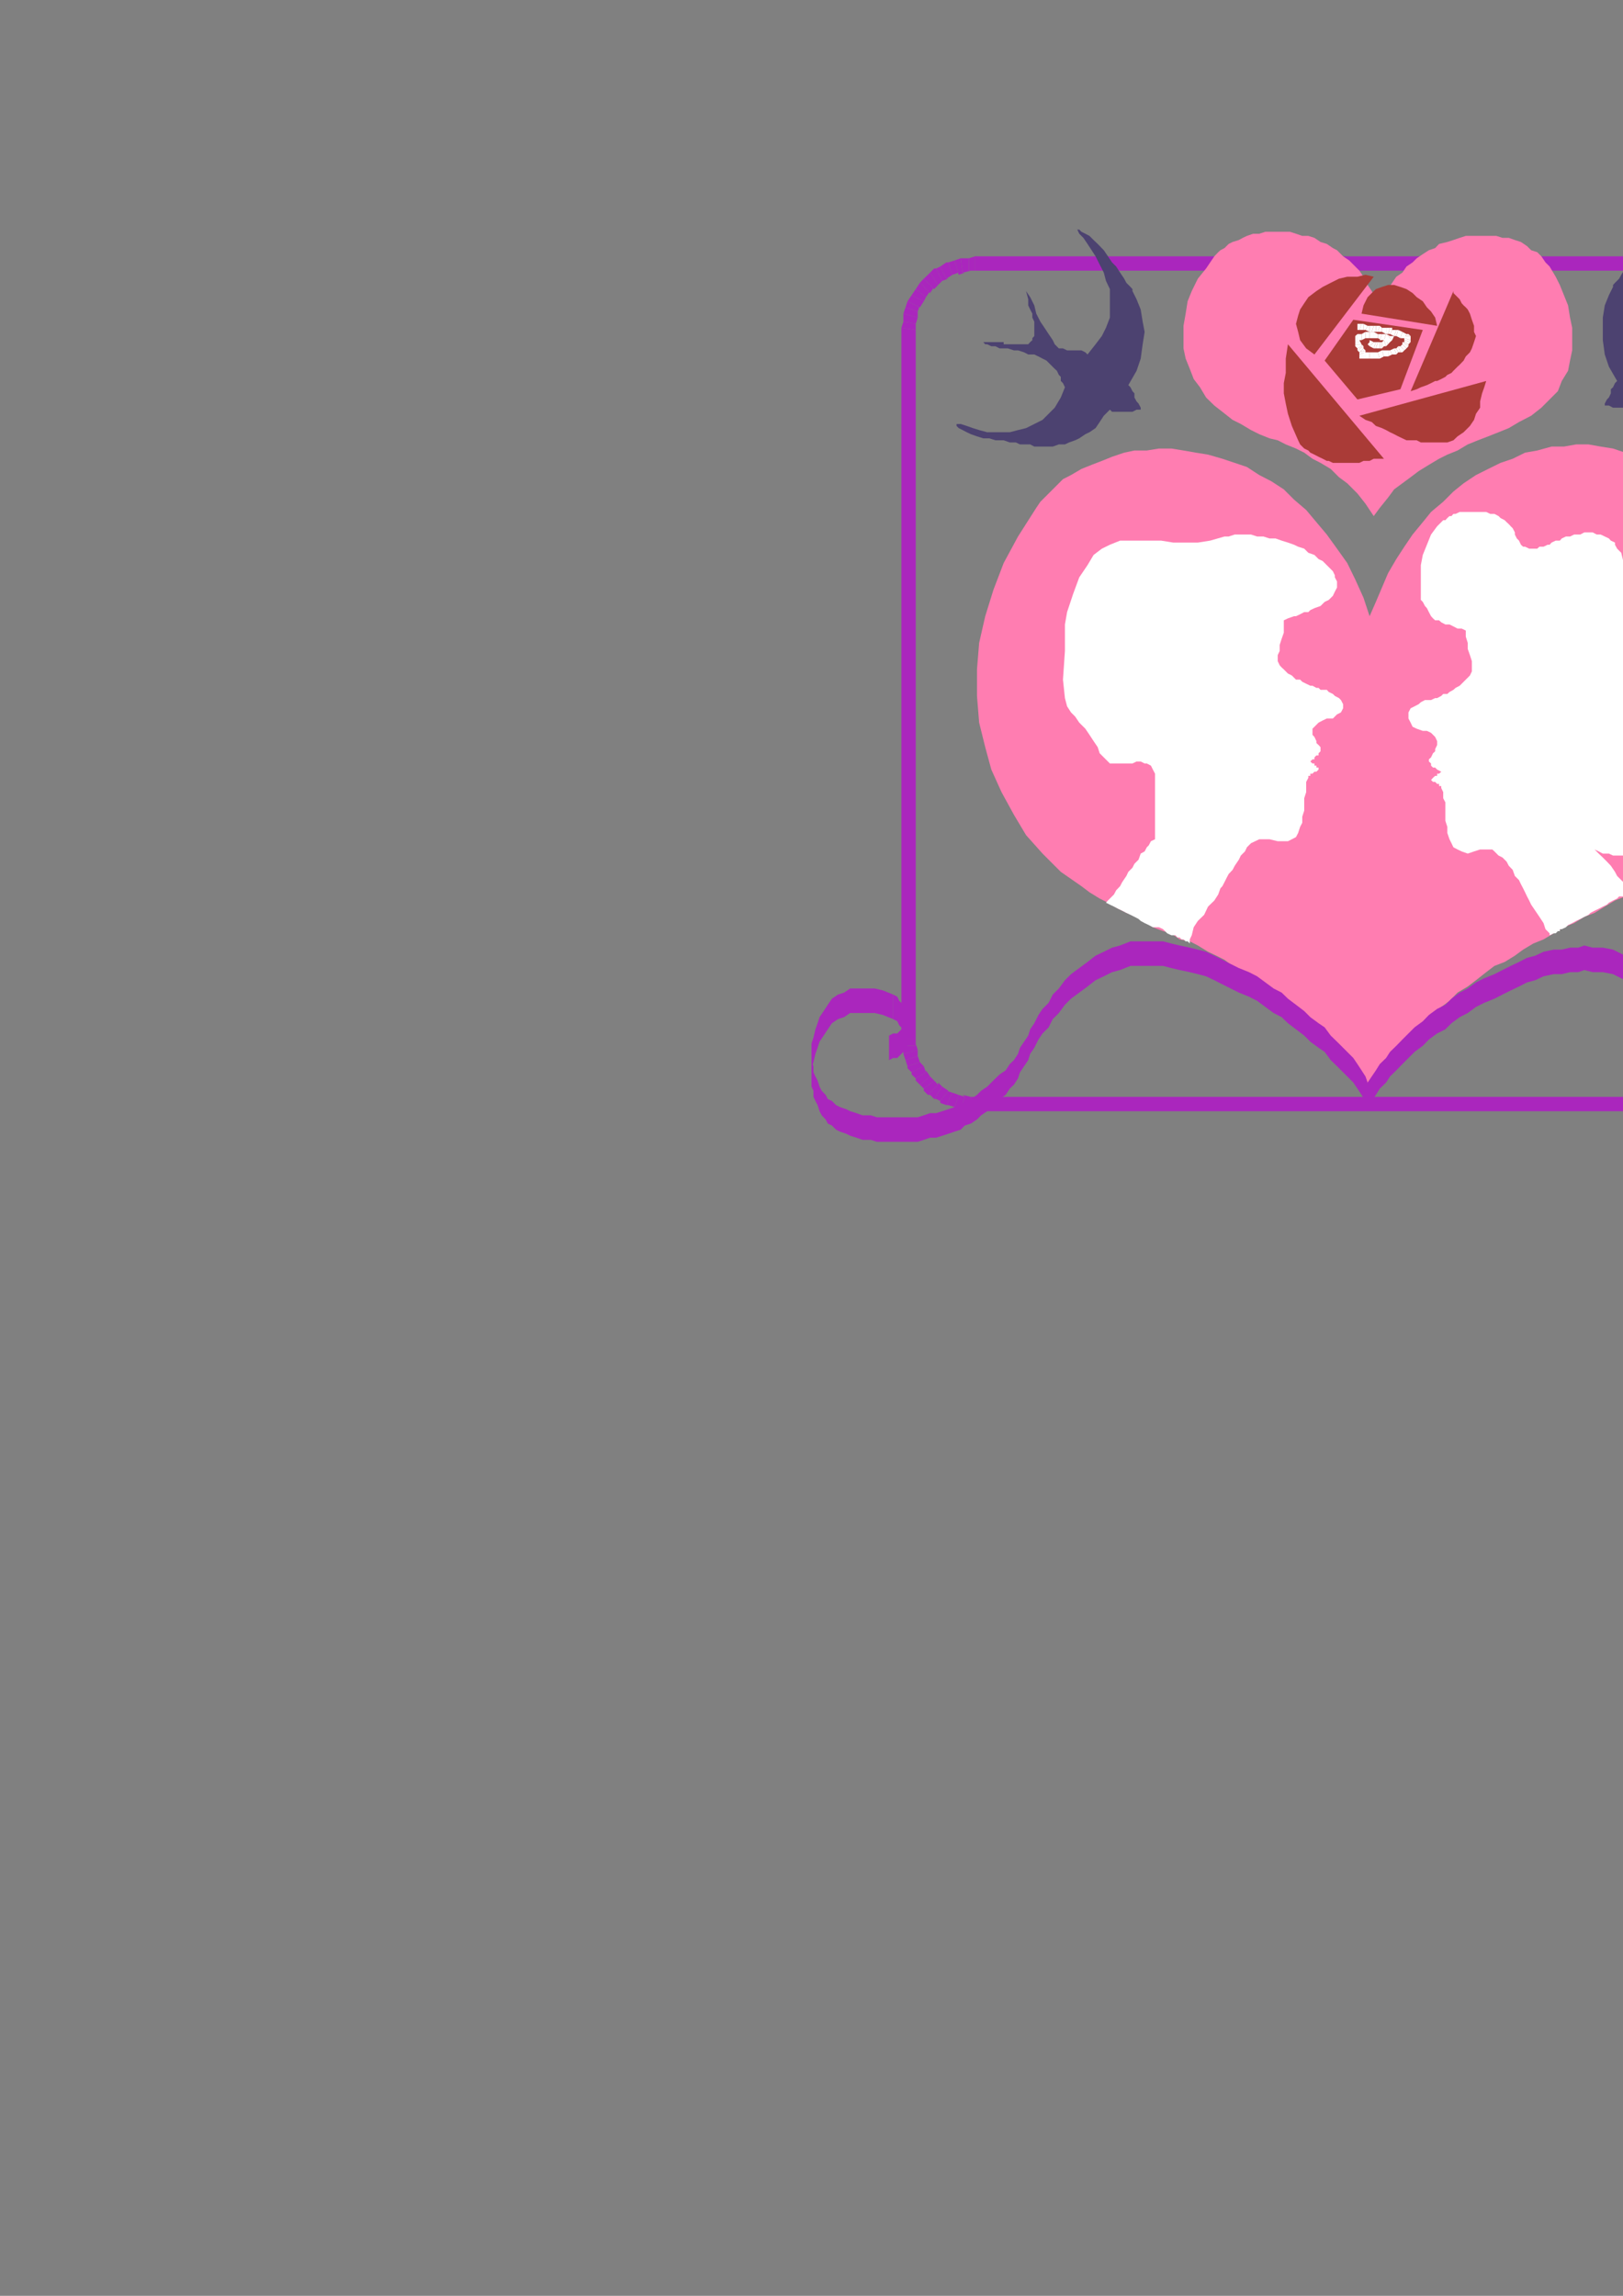 <?xml version="1.0" encoding="utf-8"?>
<!-- Created by UniConvertor 2.0rc4 (https://sk1project.net/) -->
<svg xmlns="http://www.w3.org/2000/svg" height="841.89pt" viewBox="0 0 595.276 841.89" width="595.276pt" version="1.1" xmlns:xlink="http://www.w3.org/1999/xlink" id="1e7da230-f609-11ea-9e0e-dcc15c148e23">

<rect x="0" y="0" width="595.276" height="841.89" fill="#808080" stroke="none"/>

<g>
	<g>
		<path style="fill:#aa26bd;" d="M 646.334,93.993 L 646.334,93.993 357.614,93.993 357.614,99.249 646.334,99.249 646.334,99.249 646.334,93.993 646.334,93.993 646.334,93.993 Z" />
		<path style="fill:#aa26bd;" d="M 649.358,94.713 L 649.358,94.713 646.334,93.993 646.334,99.249 649.358,99.249 648.638,99.249 649.358,94.713 649.358,94.713 649.358,94.713 Z" />
		<path style="fill:#aa26bd;" d="M 652.382,94.713 L 651.59,94.713 649.358,94.713 648.638,99.249 650.87,99.969 650.87,99.969 652.382,94.713 652.382,94.713 651.59,94.713 652.382,94.713 Z" />
		<path style="fill:#aa26bd;" d="M 654.614,95.505 L 654.614,95.505 652.382,94.713 650.87,99.969 653.102,100.761 653.102,99.969 654.614,95.505 654.614,95.505 654.614,95.505 Z" />
		<path style="fill:#aa26bd;" d="M 656.846,96.225 L 656.846,96.225 654.614,95.505 653.102,99.969 655.334,100.761 655.334,100.761 656.846,96.225 656.846,96.225 656.846,96.225 Z" />
		<path style="fill:#aa26bd;" d="M 659.87,97.737 L 659.078,97.737 656.846,96.225 655.334,100.761 656.846,102.201 656.846,102.201 659.87,97.737 659.078,97.737 659.078,97.737 659.87,97.737 Z" />
		<path style="fill:#aa26bd;" d="M 661.382,98.457 L 661.382,98.457 659.87,97.737 656.846,102.201 659.078,102.993 659.078,102.993 661.382,98.457 661.382,98.457 661.382,98.457 Z" />
		<path style="fill:#aa26bd;" d="M 663.614,100.761 L 663.614,99.969 661.382,98.457 659.078,102.993 660.59,104.505 660.59,104.505 663.614,100.761 663.614,99.969 663.614,99.969 663.614,100.761 Z" />
		<path style="fill:#aa26bd;" d="M 665.846,102.201 L 665.846,102.201 663.614,100.761 660.59,104.505 662.102,106.017 662.102,105.225 665.846,102.201 665.846,102.201 665.846,102.201 Z" />
		<path style="fill:#aa26bd;" d="M 667.358,103.713 L 667.358,103.713 665.846,102.201 662.102,105.225 663.614,107.457 663.614,106.737 667.358,103.713 667.358,103.713 667.358,103.713 Z" />
		<path style="fill:#aa26bd;" d="M 668.87,106.017 L 668.87,106.017 667.358,103.713 663.614,106.737 665.126,108.969 665.126,108.249 668.87,106.017 668.87,106.017 668.87,106.017 Z" />
		<path style="fill:#aa26bd;" d="M 670.382,108.249 L 670.382,108.249 668.87,106.017 665.126,108.249 665.846,110.481 665.846,110.481 670.382,108.249 670.382,108.249 670.382,108.249 Z" />
		<path style="fill:#aa26bd;" d="M 671.822,110.481 L 671.102,110.481 670.382,108.249 665.846,110.481 666.638,112.713 666.638,111.993 671.822,110.481 671.822,110.481 671.102,110.481 671.822,110.481 Z" />
		<path style="fill:#aa26bd;" d="M 672.614,112.713 L 672.614,112.713 671.822,110.481 666.638,111.993 667.358,114.225 667.358,114.225 672.614,112.713 672.614,112.713 672.614,112.713 Z" />
		<path style="fill:#aa26bd;" d="M 673.334,115.737 L 673.334,115.017 672.614,112.713 667.358,114.225 668.078,116.457 668.078,116.457 673.334,115.737 673.334,115.017 673.334,115.017 673.334,115.737 Z" />
		<path style="fill:#aa26bd;" d="M 673.334,117.969 L 673.334,117.969 673.334,115.737 668.078,116.457 668.078,118.761 668.078,117.969 673.334,117.969 673.334,117.969 673.334,117.969 Z" />
		<path style="fill:#aa26bd;" d="M 673.334,120.993 L 673.334,120.201 673.334,117.969 668.078,117.969 668.87,120.993 668.87,120.993 673.334,120.993 673.334,120.993 673.334,120.201 673.334,120.993 Z" />
		<path style="fill:#aa26bd;" d="M 673.334,381.201 L 673.334,381.201 673.334,120.993 668.87,120.993 668.87,381.201 668.87,381.201 673.334,381.201 673.334,381.201 673.334,381.201 Z" />
		<path style="fill:#aa26bd;" d="M 673.334,383.505 L 673.334,383.505 673.334,381.201 668.87,381.201 668.078,383.505 668.078,382.713 673.334,383.505 673.334,383.505 673.334,383.505 Z" />
		<path style="fill:#aa26bd;" d="M 673.334,386.457 L 673.334,386.457 673.334,383.505 668.078,382.713 668.078,385.737 668.078,385.017 673.334,386.457 673.334,386.457 673.334,386.457 Z" />
		<path style="fill:#aa26bd;" d="M 672.614,388.761 L 672.614,388.761 673.334,386.457 668.078,385.017 667.358,387.249 667.358,387.249 672.614,388.761 672.614,388.761 672.614,388.761 Z" />
		<path style="fill:#aa26bd;" d="M 671.102,391.713 L 671.822,390.993 672.614,388.761 667.358,387.249 666.638,389.481 666.638,389.481 671.102,391.713 671.822,390.993 671.822,390.993 671.102,391.713 Z" />
		<path style="fill:#aa26bd;" d="M 670.382,394.017 L 670.382,393.225 671.102,391.713 666.638,389.481 665.846,390.993 665.846,390.993 670.382,394.017 670.382,394.017 670.382,393.225 670.382,394.017 Z" />
		<path style="fill:#aa26bd;" d="M 668.87,396.249 L 668.87,395.457 670.382,394.017 665.846,390.993 665.126,393.225 665.126,392.505 668.87,396.249 668.87,395.457 668.87,395.457 668.87,396.249 Z" />
		<path style="fill:#aa26bd;" d="M 667.358,397.761 L 667.358,397.761 668.87,396.249 665.126,392.505 663.614,394.737 663.614,394.737 667.358,397.761 667.358,397.761 667.358,397.761 Z" />
		<path style="fill:#aa26bd;" d="M 665.846,399.993 L 665.846,399.201 667.358,397.761 663.614,394.737 662.102,396.249 662.102,396.249 665.846,399.993 665.846,399.993 665.846,399.201 665.846,399.993 Z" />
		<path style="fill:#aa26bd;" d="M 663.614,401.505 L 663.614,401.505 665.846,399.993 662.102,396.249 660.59,397.761 660.59,396.969 663.614,401.505 663.614,401.505 663.614,401.505 Z" />
		<path style="fill:#aa26bd;" d="M 661.382,403.017 L 661.382,403.017 663.614,401.505 660.59,396.969 659.078,398.481 659.078,398.481 661.382,403.017 661.382,403.017 661.382,403.017 Z" />
		<path style="fill:#aa26bd;" d="M 659.078,404.457 L 659.87,403.737 661.382,403.017 659.078,398.481 656.846,399.993 656.846,399.993 659.078,404.457 659.078,404.457 659.87,403.737 659.078,404.457 Z" />
		<path style="fill:#aa26bd;" d="M 656.846,405.249 L 656.846,405.249 659.078,404.457 656.846,399.993 655.334,400.713 655.334,400.713 656.846,405.249 656.846,405.249 656.846,405.249 Z" />
		<path style="fill:#aa26bd;" d="M 654.614,405.969 L 654.614,405.969 656.846,405.249 655.334,400.713 653.102,401.505 653.102,401.505 654.614,405.969 654.614,405.969 654.614,405.969 Z" />
		<path style="fill:#aa26bd;" d="M 651.59,406.761 L 652.382,406.761 654.614,405.969 653.102,401.505 650.87,402.225 650.87,401.505 651.59,406.761 652.382,406.761 652.382,406.761 651.59,406.761 Z" />
		<path style="fill:#aa26bd;" d="M 649.358,407.481 L 649.358,407.481 651.59,406.761 650.87,401.505 648.638,402.225 649.358,402.225 649.358,407.481 649.358,407.481 649.358,407.481 Z" />
		<path style="fill:#aa26bd;" d="M 646.334,407.481 L 646.334,407.481 649.358,407.481 649.358,402.225 646.334,402.225 646.334,402.225 646.334,407.481 646.334,407.481 646.334,407.481 Z" />
		<path style="fill:#aa26bd;" d="M 357.614,407.481 L 357.614,407.481 646.334,407.481 646.334,402.225 357.614,402.225 358.334,402.225 357.614,407.481 357.614,407.481 357.614,407.481 Z" />
		<path style="fill:#aa26bd;" d="M 355.382,407.481 L 355.382,407.481 357.614,407.481 358.334,402.225 355.382,402.225 356.102,402.225 355.382,407.481 355.382,407.481 355.382,407.481 Z" />
		<path style="fill:#aa26bd;" d="M 352.358,406.761 L 352.358,406.761 355.382,407.481 356.102,402.225 353.078,401.505 353.87,402.225 352.358,406.761 352.358,406.761 352.358,406.761 Z" />
		<path style="fill:#aa26bd;" d="M 350.126,405.969 L 350.126,405.969 352.358,406.761 353.87,402.225 351.638,401.505 351.638,401.505 350.126,405.969 350.126,405.969 350.126,405.969 Z" />
		<path style="fill:#aa26bd;" d="M 347.102,405.249 L 347.822,405.249 350.126,405.969 351.638,401.505 349.334,400.713 349.334,400.713 347.102,405.249 347.102,405.249 347.822,405.249 347.102,405.249 Z" />
		<path style="fill:#aa26bd;" d="M 344.87,403.737 L 344.87,404.457 347.102,405.249 349.334,400.713 347.102,399.993 347.822,399.993 344.87,403.737 344.87,404.457 344.87,404.457 344.87,403.737 Z" />
		<path style="fill:#aa26bd;" d="M 342.638,403.017 L 343.358,403.017 344.87,403.737 347.822,399.993 345.59,398.481 345.59,398.481 342.638,403.017 342.638,403.017 343.358,403.017 342.638,403.017 Z" />
		<path style="fill:#aa26bd;" d="M 340.334,401.505 L 341.126,401.505 342.638,403.017 345.59,398.481 344.078,396.969 344.078,397.761 340.334,401.505 341.126,401.505 341.126,401.505 340.334,401.505 Z" />
		<path style="fill:#aa26bd;" d="M 338.822,399.201 L 338.822,399.993 340.334,401.505 344.078,397.761 342.638,396.249 342.638,396.249 338.822,399.201 338.822,399.993 338.822,399.993 338.822,399.201 Z" />
		<path style="fill:#aa26bd;" d="M 337.382,397.761 L 337.382,397.761 338.822,399.201 342.638,396.249 341.126,394.737 341.126,394.737 337.382,397.761 337.382,397.761 337.382,397.761 Z" />
		<path style="fill:#aa26bd;" d="M 335.87,395.457 L 335.87,396.249 337.382,397.761 341.126,394.737 339.614,392.505 339.614,393.225 335.87,395.457 335.87,395.457 335.87,396.249 335.87,395.457 Z" />
		<path style="fill:#aa26bd;" d="M 334.358,393.225 L 334.358,394.017 335.87,395.457 339.614,393.225 338.822,390.993 338.822,390.993 334.358,393.225 334.358,394.017 334.358,394.017 334.358,393.225 Z" />
		<path style="fill:#aa26bd;" d="M 332.846,390.993 L 332.846,391.713 334.358,393.225 338.822,390.993 337.382,389.481 337.382,389.481 332.846,390.993 332.846,390.993 332.846,391.713 332.846,390.993 Z" />
		<path style="fill:#aa26bd;" d="M 332.126,388.761 L 332.126,388.761 332.846,390.993 337.382,389.481 336.59,387.249 336.59,387.249 332.126,388.761 332.126,388.761 332.126,388.761 Z" />
		<path style="fill:#aa26bd;" d="M 331.334,386.457 L 331.334,386.457 332.126,388.761 336.59,387.249 336.59,385.017 336.59,385.017 331.334,386.457 331.334,386.457 331.334,386.457 Z" />
		<path style="fill:#aa26bd;" d="M 331.334,383.505 L 331.334,384.225 331.334,386.457 336.59,385.017 335.87,382.713 335.87,383.505 331.334,383.505 331.334,383.505 331.334,384.225 331.334,383.505 Z" />
		<path style="fill:#aa26bd;" d="M 330.614,381.201 L 330.614,381.201 331.334,383.505 335.87,383.505 335.87,381.201 335.87,381.201 330.614,381.201 330.614,381.201 330.614,381.201 Z" />
		<path style="fill:#aa26bd;" d="M 330.614,120.201 L 330.614,120.993 330.614,381.201 335.87,381.201 335.87,120.993 335.87,120.993 330.614,120.201 330.614,120.993 330.614,120.993 330.614,120.201 Z" />
		<path style="fill:#aa26bd;" d="M 331.334,117.969 L 331.334,117.969 330.614,120.201 335.87,120.993 335.87,117.969 335.87,118.761 331.334,117.969 331.334,117.969 331.334,117.969 Z" />
		<path style="fill:#aa26bd;" d="M 331.334,115.017 L 331.334,115.737 331.334,117.969 335.87,118.761 336.59,116.457 336.59,116.457 331.334,115.017 331.334,115.017 331.334,115.737 331.334,115.017 Z" />
		<path style="fill:#aa26bd;" d="M 332.126,112.713 L 332.126,112.713 331.334,115.017 336.59,116.457 336.59,114.225 336.59,114.225 332.126,112.713 332.126,112.713 332.126,112.713 Z" />
		<path style="fill:#aa26bd;" d="M 332.846,110.481 L 332.846,110.481 332.126,112.713 336.59,114.225 337.382,111.993 337.382,112.713 332.846,110.481 332.846,110.481 332.846,110.481 Z" />
		<path style="fill:#aa26bd;" d="M 334.358,108.249 L 334.358,108.249 332.846,110.481 337.382,112.713 338.822,110.481 338.822,110.481 334.358,108.249 334.358,108.249 334.358,108.249 Z" />
		<path style="fill:#aa26bd;" d="M 335.87,106.017 L 335.87,106.017 334.358,108.249 338.822,110.481 339.614,108.969 339.614,108.969 335.87,106.017 335.87,106.017 335.87,106.017 Z" />
		<path style="fill:#aa26bd;" d="M 337.382,103.713 L 337.382,103.713 335.87,106.017 339.614,108.969 341.126,106.737 341.126,107.457 337.382,103.713 337.382,103.713 337.382,103.713 Z" />
		<path style="fill:#aa26bd;" d="M 338.822,102.201 L 338.822,102.201 337.382,103.713 341.126,107.457 342.638,105.225 342.638,106.017 338.822,102.201 338.822,102.201 338.822,102.201 Z" />
		<path style="fill:#aa26bd;" d="M 341.126,99.969 L 340.334,100.761 338.822,102.201 342.638,106.017 344.078,104.505 344.078,104.505 341.126,99.969 341.126,99.969 340.334,100.761 341.126,99.969 Z" />
		<path style="fill:#aa26bd;" d="M 343.358,98.457 L 342.638,98.457 341.126,99.969 344.078,104.505 345.59,102.993 345.59,102.993 343.358,98.457 342.638,98.457 342.638,98.457 343.358,98.457 Z" />
		<path style="fill:#aa26bd;" d="M 344.87,97.737 L 344.87,97.737 343.358,98.457 345.59,102.993 347.822,102.201 347.102,102.201 344.87,97.737 344.87,97.737 344.87,97.737 Z" />
		<path style="fill:#aa26bd;" d="M 347.822,96.225 L 347.102,96.225 344.87,97.737 347.102,102.201 349.334,100.761 349.334,100.761 347.822,96.225 347.102,96.225 347.102,96.225 347.822,96.225 Z" />
		<path style="fill:#aa26bd;" d="M 350.126,95.505 L 350.126,95.505 347.822,96.225 349.334,100.761 351.638,99.969 351.638,100.761 350.126,95.505 350.126,95.505 350.126,95.505 Z" />
		<path style="fill:#aa26bd;" d="M 352.358,94.713 L 352.358,94.713 350.126,95.505 351.638,100.761 353.87,99.969 353.078,99.969 352.358,94.713 352.358,94.713 352.358,94.713 Z" />
		<path style="fill:#aa26bd;" d="M 355.382,94.713 L 355.382,94.713 352.358,94.713 353.078,99.969 356.102,99.249 355.382,99.249 355.382,94.713 355.382,94.713 355.382,94.713 Z" />
		<path style="fill:#aa26bd;" d="M 357.614,93.993 L 357.614,93.993 355.382,94.713 355.382,99.249 358.334,99.249 357.614,99.249 357.614,93.993 357.614,93.993 357.614,93.993 Z" />
		<path style="fill:#ff7db1;" d="M 502.334,225.969 L 504.638,220.713 506.87,215.457 509.102,210.201 512.126,205.017 515.078,200.481 518.102,196.017 521.846,191.481 524.87,187.737 529.334,183.993 533.078,180.249 536.822,177.225 541.358,174.201 545.822,171.969 550.358,169.737 554.822,168.225 559.358,165.993 563.822,165.201 569.078,163.761 573.614,163.761 578.078,162.969 582.614,162.969 587.078,163.761 591.614,164.481 596.078,165.993 600.614,167.505 605.078,169.017 608.822,171.249 612.638,174.201 616.382,177.225 620.126,180.969 623.078,184.713 626.822,189.249 630.638,196.737 634.382,204.225 638.126,212.505 640.358,221.505 642.59,230.505 644.102,240.225 644.822,249.225 644.102,259.017 643.382,268.017 641.078,277.017 638.126,286.017 634.382,294.225 629.126,301.713 623.078,309.201 615.59,315.969 607.382,322.017 603.638,324.249 599.822,326.481 596.078,328.713 592.334,330.225 588.59,332.457 584.846,334.761 581.102,336.201 577.358,338.505 573.614,340.017 569.87,342.249 566.126,344.481 562.382,345.993 558.638,348.225 555.614,350.457 551.87,352.761 548.126,354.201 545.102,356.505 541.358,359.457 538.334,361.761 534.59,363.993 531.638,367.017 528.614,369.249 525.59,372.201 522.638,375.225 519.614,378.249 516.59,381.201 514.358,385.017 511.334,387.969 509.102,391.713 506.87,396.249 504.638,399.993 502.334,404.457 499.382,399.201 495.638,394.017 492.614,389.481 488.87,385.017 485.846,381.201 482.102,377.457 479.078,373.713 475.334,370.761 472.382,367.737 468.638,364.713 465.614,362.481 462.59,360.249 458.846,358.017 455.822,355.713 452.078,354.201 449.126,351.969 446.102,350.457 443.078,349.017 439.334,346.713 436.382,345.201 432.638,344.481 429.614,342.249 426.59,341.457 422.846,340.017 419.822,337.713 416.87,336.201 413.126,334.761 410.102,333.249 406.358,331.017 403.334,329.505 399.59,327.201 396.638,324.969 389.078,319.713 382.382,313.017 376.334,306.249 371.87,298.761 367.334,290.481 363.59,282.201 361.358,273.993 359.126,264.993 358.334,255.201 358.334,245.481 359.126,235.761 361.358,225.969 364.382,216.249 368.126,206.457 373.382,196.737 380.078,186.225 381.59,183.993 384.614,180.969 386.846,178.737 389.87,175.713 392.822,174.201 396.638,171.969 400.382,170.457 404.126,169.017 407.87,167.505 412.334,165.993 416.078,165.201 420.614,165.201 425.078,164.481 429.614,164.481 434.078,165.201 438.614,165.993 443.078,166.713 448.334,168.225 452.87,169.737 457.334,171.249 461.87,174.201 466.334,176.505 470.87,179.457 474.614,183.201 479.078,187.017 482.822,191.481 486.638,196.017 490.382,201.201 494.126,206.457 497.078,212.505 500.102,219.201 502.334,225.969 Z" />
		<path style="stroke:#ffffff;stroke-width:0.0;stroke-miterlimit:10.433;fill:none;" d="M 502.334,225.969 L 504.638,220.713 506.87,215.457 509.102,210.201 512.126,205.017 515.078,200.481 518.102,196.017 521.846,191.481 524.87,187.737 529.334,183.993 533.078,180.249 536.822,177.225 541.358,174.201 545.822,171.969 550.358,169.737 554.822,168.225 559.358,165.993 563.822,165.201 569.078,163.761 573.614,163.761 578.078,162.969 582.614,162.969 587.078,163.761 591.614,164.481 596.078,165.993 600.614,167.505 605.078,169.017 608.822,171.249 612.638,174.201 616.382,177.225 620.126,180.969 623.078,184.713 626.822,189.249 630.638,196.737 634.382,204.225 638.126,212.505 640.358,221.505 642.59,230.505 644.102,240.225 644.822,249.225 644.102,259.017 643.382,268.017 641.078,277.017 638.126,286.017 634.382,294.225 629.126,301.713 623.078,309.201 615.59,315.969 607.382,322.017 603.638,324.249 599.822,326.481 596.078,328.713 592.334,330.225 588.59,332.457 584.846,334.761 581.102,336.201 577.358,338.505 573.614,340.017 569.87,342.249 566.126,344.481 562.382,345.993 558.638,348.225 555.614,350.457 551.87,352.761 548.126,354.201 545.102,356.505 541.358,359.457 538.334,361.761 534.59,363.993 531.638,367.017 528.614,369.249 525.59,372.201 522.638,375.225 519.614,378.249 516.59,381.201 514.358,385.017 511.334,387.969 509.102,391.713 506.87,396.249 504.638,399.993 502.334,404.457 499.382,399.201 495.638,394.017 492.614,389.481 488.87,385.017 485.846,381.201 482.102,377.457 479.078,373.713 475.334,370.761 472.382,367.737 468.638,364.713 465.614,362.481 462.59,360.249 458.846,358.017 455.822,355.713 452.078,354.201 449.126,351.969 446.102,350.457 443.078,349.017 439.334,346.713 436.382,345.201 432.638,344.481 429.614,342.249 426.59,341.457 422.846,340.017 419.822,337.713 416.87,336.201 413.126,334.761 410.102,333.249 406.358,331.017 403.334,329.505 399.59,327.201 396.638,324.969 389.078,319.713 382.382,313.017 376.334,306.249 371.87,298.761 367.334,290.481 363.59,282.201 361.358,273.993 359.126,264.993 358.334,255.201 358.334,245.481 359.126,235.761 361.358,225.969 364.382,216.249 368.126,206.457 373.382,196.737 380.078,186.225 381.59,183.993 384.614,180.969 386.846,178.737 389.87,175.713 392.822,174.201 396.638,171.969 400.382,170.457 404.126,169.017 407.87,167.505 412.334,165.993 416.078,165.201 420.614,165.201 425.078,164.481 429.614,164.481 434.078,165.201 438.614,165.993 443.078,166.713 448.334,168.225 452.87,169.737 457.334,171.249 461.87,174.201 466.334,176.505 470.87,179.457 474.614,183.201 479.078,187.017 482.822,191.481 486.638,196.017 490.382,201.201 494.126,206.457 497.078,212.505 500.102,219.201 502.334,225.969" />
		<path style="fill:#ff7db1;" d="M 506.078,112.713 L 506.87,110.481 508.382,108.249 509.102,106.017 510.614,103.713 512.126,101.481 514.358,99.969 515.87,97.737 518.102,96.225 519.614,94.713 521.846,93.201 524.078,91.761 526.382,90.969 527.822,89.457 530.846,88.737 533.078,88.017 535.382,87.225 537.614,86.505 539.846,86.505 542.078,86.505 544.382,86.505 546.614,86.505 548.846,86.505 551.078,87.225 553.382,87.225 555.614,88.017 557.846,88.737 560.078,90.249 561.59,91.761 563.822,92.481 565.334,93.993 566.846,96.225 568.358,97.737 570.59,101.481 572.102,104.505 573.614,108.249 575.126,111.993 575.846,116.457 576.638,120.201 576.638,124.017 576.638,128.481 575.846,132.225 575.126,135.969 572.822,139.713 571.382,143.457 568.358,146.481 565.334,149.505 561.59,152.457 557.126,154.761 553.382,156.993 549.638,158.505 545.822,160.017 542.078,161.457 538.334,162.969 534.59,165.201 530.846,166.713 527.822,168.225 524.078,170.457 520.334,172.761 517.382,174.993 514.358,177.225 511.334,179.457 509.102,182.481 506.078,186.225 503.846,189.249 500.822,184.713 497.87,180.969 494.126,177.225 491.102,174.993 488.078,171.969 484.334,169.737 481.382,168.225 478.358,165.993 475.334,164.481 471.59,162.969 468.638,161.457 465.614,160.737 461.87,159.225 458.846,157.713 455.102,155.481 452.078,153.969 448.334,151.017 445.382,148.713 442.358,145.761 440.126,142.017 437.822,138.993 436.382,135.249 434.87,131.505 434.078,127.761 434.078,123.225 434.078,119.481 434.87,115.017 435.59,110.481 437.102,106.737 439.334,102.201 442.358,98.457 445.382,93.993 446.822,92.481 447.614,91.761 449.126,90.969 450.638,89.457 452.078,88.737 454.382,88.017 455.822,87.225 457.334,86.505 459.638,85.713 461.87,85.713 464.102,84.993 466.334,84.993 468.638,84.993 470.87,84.993 473.102,84.993 475.334,85.713 477.638,86.505 479.87,86.505 482.102,87.225 484.334,88.737 486.638,89.457 488.87,90.969 490.382,91.761 492.614,93.993 494.846,95.505 496.358,97.017 498.59,99.249 500.102,101.481 501.614,104.505 503.126,106.737 504.638,109.761 506.078,112.713 Z" />
		<path style="stroke:#ffffff;stroke-width:0.0;stroke-miterlimit:10.433;fill:none;" d="M 506.078,112.713 L 506.87,110.481 508.382,108.249 509.102,106.017 510.614,103.713 512.126,101.481 514.358,99.969 515.87,97.737 518.102,96.225 519.614,94.713 521.846,93.201 524.078,91.761 526.382,90.969 527.822,89.457 530.846,88.737 533.078,88.017 535.382,87.225 537.614,86.505 539.846,86.505 542.078,86.505 544.382,86.505 546.614,86.505 548.846,86.505 551.078,87.225 553.382,87.225 555.614,88.017 557.846,88.737 560.078,90.249 561.59,91.761 563.822,92.481 565.334,93.993 566.846,96.225 568.358,97.737 570.59,101.481 572.102,104.505 573.614,108.249 575.126,111.993 575.846,116.457 576.638,120.201 576.638,124.017 576.638,128.481 575.846,132.225 575.126,135.969 572.822,139.713 571.382,143.457 568.358,146.481 565.334,149.505 561.59,152.457 557.126,154.761 553.382,156.993 549.638,158.505 545.822,160.017 542.078,161.457 538.334,162.969 534.59,165.201 530.846,166.713 527.822,168.225 524.078,170.457 520.334,172.761 517.382,174.993 514.358,177.225 511.334,179.457 509.102,182.481 506.078,186.225 503.846,189.249 500.822,184.713 497.87,180.969 494.126,177.225 491.102,174.993 488.078,171.969 484.334,169.737 481.382,168.225 478.358,165.993 475.334,164.481 471.59,162.969 468.638,161.457 465.614,160.737 461.87,159.225 458.846,157.713 455.102,155.481 452.078,153.969 448.334,151.017 445.382,148.713 442.358,145.761 440.126,142.017 437.822,138.993 436.382,135.249 434.87,131.505 434.078,127.761 434.078,123.225 434.078,119.481 434.87,115.017 435.59,110.481 437.102,106.737 439.334,102.201 442.358,98.457 445.382,93.993 446.822,92.481 447.614,91.761 449.126,90.969 450.638,89.457 452.078,88.737 454.382,88.017 455.822,87.225 457.334,86.505 459.638,85.713 461.87,85.713 464.102,84.993 466.334,84.993 468.638,84.993 470.87,84.993 473.102,84.993 475.334,85.713 477.638,86.505 479.87,86.505 482.102,87.225 484.334,88.737 486.638,89.457 488.87,90.969 490.382,91.761 492.614,93.993 494.846,95.505 496.358,97.017 498.59,99.249 500.102,101.481 501.614,104.505 503.126,106.737 504.638,109.761 506.078,112.713" />
		<path style="fill:#ffffff;" d="M 470.87,227.481 L 472.382,226.761 474.614,225.969 475.334,225.969 476.846,225.249 478.358,224.457 479.87,224.457 480.59,223.737 482.102,223.017 484.334,222.225 485.846,220.713 487.358,219.993 488.87,218.481 489.59,216.969 490.382,215.457 490.382,214.737 490.382,213.225 489.59,211.713 489.59,210.993 488.87,209.481 487.358,207.969 486.638,207.249 485.126,205.737 483.614,205.017 482.102,203.505 479.87,202.713 478.358,201.201 476.126,200.481 474.614,199.761 472.382,198.969 470.078,198.249 467.846,197.457 465.614,197.457 463.382,196.737 461.078,196.737 458.846,196.017 456.614,196.017 454.382,196.017 452.87,196.017 450.638,196.737 449.126,196.737 443.87,198.249 439.334,198.969 434.87,198.969 430.334,198.969 425.87,198.249 422.126,198.249 418.382,198.249 414.638,198.249 410.822,198.249 407.078,199.761 404.126,201.201 401.102,203.505 398.87,207.249 395.846,211.713 393.614,217.761 391.382,224.457 390.59,228.993 390.59,238.713 389.87,249.225 390.59,255.993 391.382,259.017 392.822,261.249 394.334,262.761 395.846,264.993 398.078,267.225 399.59,269.457 401.102,271.761 402.614,273.993 403.334,276.225 404.846,277.737 406.358,279.249 407.078,279.969 409.382,279.969 410.822,279.969 412.334,279.969 413.846,279.969 415.358,279.969 416.87,279.249 418.382,279.249 419.822,279.969 420.614,279.969 422.126,280.761 422.846,282.201 423.638,283.713 423.638,291.201 423.638,298.761 423.638,304.737 423.638,307.761 422.126,308.481 421.334,309.993 420.614,310.713 419.822,312.225 418.382,313.017 417.59,315.249 416.078,316.761 415.358,318.201 413.846,319.713 413.126,321.225 411.614,323.457 410.822,324.969 409.382,326.481 408.59,327.993 407.87,328.713 406.358,330.225 405.638,331.017 407.078,331.737 408.59,332.457 410.102,333.249 411.614,333.969 413.126,334.761 414.638,335.481 416.078,336.201 417.59,336.993 418.382,337.713 419.822,338.505 421.334,339.225 422.846,340.017 425.078,340.017 426.59,340.737 428.102,342.249 429.614,342.969 431.126,342.969 431.846,343.761 432.638,343.761 433.358,344.481 434.078,344.481 434.87,345.201 435.59,345.201 436.382,345.993 436.382,344.481 437.102,342.969 437.822,340.017 439.334,337.713 441.638,335.481 443.078,332.457 445.382,330.225 446.822,327.993 447.614,325.761 448.334,324.969 449.126,323.457 449.846,322.017 450.638,320.505 452.078,318.993 452.87,317.481 454.382,315.249 455.102,313.737 456.614,312.225 457.334,310.713 458.846,309.201 460.358,308.481 461.87,307.761 462.59,307.761 464.102,307.761 465.614,307.761 468.638,308.481 470.87,308.481 472.382,308.481 473.822,307.761 475.334,306.969 476.126,305.457 476.846,303.225 477.638,301.713 477.638,299.481 478.358,297.249 478.358,295.017 478.358,292.713 479.078,290.481 479.078,288.249 479.078,286.737 479.87,285.225 479.87,284.505 480.59,284.505 480.59,283.713 481.382,283.713 482.102,282.993 482.822,282.993 483.614,282.201 483.614,282.201 483.614,281.481 482.822,281.481 482.822,280.761 482.102,280.761 482.102,279.969 481.382,279.969 480.59,279.249 480.59,279.249 481.382,278.457 482.102,278.457 482.102,277.737 482.822,277.017 483.614,277.017 483.614,276.225 484.334,275.505 484.334,274.713 484.334,273.993 483.614,273.201 482.822,272.481 482.822,271.761 482.102,270.249 481.382,269.457 481.382,268.737 481.382,267.225 482.102,266.505 483.614,264.993 485.126,264.201 486.638,263.481 488.87,263.481 490.382,261.969 491.822,261.249 492.614,259.737 492.614,258.225 491.822,256.713 491.102,255.993 489.59,255.201 488.87,254.481 487.358,253.761 486.638,252.969 485.126,252.969 484.334,252.969 483.614,252.249 482.822,252.249 481.382,251.457 480.59,251.457 479.078,250.737 477.638,250.017 476.846,249.225 475.334,249.225 474.614,248.505 473.822,247.713 472.382,246.993 471.59,246.201 470.87,245.481 470.078,244.761 469.358,243.969 468.638,242.457 468.638,240.225 469.358,238.713 469.358,236.481 470.078,234.249 470.87,232.017 470.87,229.713 470.87,227.481 Z" />
		<path style="stroke:#ffffff;stroke-width:0.0;stroke-miterlimit:10.433;fill:none;" d="M 470.87,227.481 L 472.382,226.761 474.614,225.969 475.334,225.969 476.846,225.249 478.358,224.457 479.87,224.457 480.59,223.737 482.102,223.017 484.334,222.225 485.846,220.713 487.358,219.993 488.87,218.481 489.59,216.969 490.382,215.457 490.382,214.737 490.382,213.225 489.59,211.713 489.59,210.993 488.87,209.481 487.358,207.969 486.638,207.249 485.126,205.737 483.614,205.017 482.102,203.505 479.87,202.713 478.358,201.201 476.126,200.481 474.614,199.761 472.382,198.969 470.078,198.249 467.846,197.457 465.614,197.457 463.382,196.737 461.078,196.737 458.846,196.017 456.614,196.017 454.382,196.017 452.87,196.017 450.638,196.737 449.126,196.737 443.87,198.249 439.334,198.969 434.87,198.969 430.334,198.969 425.87,198.249 422.126,198.249 418.382,198.249 414.638,198.249 410.822,198.249 407.078,199.761 404.126,201.201 401.102,203.505 398.87,207.249 395.846,211.713 393.614,217.761 391.382,224.457 390.59,228.993 390.59,238.713 389.87,249.225 390.59,255.993 391.382,259.017 392.822,261.249 394.334,262.761 395.846,264.993 398.078,267.225 399.59,269.457 401.102,271.761 402.614,273.993 403.334,276.225 404.846,277.737 406.358,279.249 407.078,279.969 409.382,279.969 410.822,279.969 412.334,279.969 413.846,279.969 415.358,279.969 416.87,279.249 418.382,279.249 419.822,279.969 420.614,279.969 422.126,280.761 422.846,282.201 423.638,283.713 423.638,291.201 423.638,298.761 423.638,304.737 423.638,307.761 422.126,308.481 421.334,309.993 420.614,310.713 419.822,312.225 418.382,313.017 417.59,315.249 416.078,316.761 415.358,318.201 413.846,319.713 413.126,321.225 411.614,323.457 410.822,324.969 409.382,326.481 408.59,327.993 407.87,328.713 406.358,330.225 405.638,331.017 407.078,331.737 408.59,332.457 410.102,333.249 411.614,333.969 413.126,334.761 414.638,335.481 416.078,336.201 417.59,336.993 418.382,337.713 419.822,338.505 421.334,339.225 422.846,340.017 425.078,340.017 426.59,340.737 428.102,342.249 429.614,342.969 431.126,342.969 431.846,343.761 432.638,343.761 433.358,344.481 434.078,344.481 434.87,345.201 435.59,345.201 436.382,345.993 436.382,344.481 437.102,342.969 437.822,340.017 439.334,337.713 441.638,335.481 443.078,332.457 445.382,330.225 446.822,327.993 447.614,325.761 448.334,324.969 449.126,323.457 449.846,322.017 450.638,320.505 452.078,318.993 452.87,317.481 454.382,315.249 455.102,313.737 456.614,312.225 457.334,310.713 458.846,309.201 460.358,308.481 461.87,307.761 462.59,307.761 464.102,307.761 465.614,307.761 468.638,308.481 470.87,308.481 472.382,308.481 473.822,307.761 475.334,306.969 476.126,305.457 476.846,303.225 477.638,301.713 477.638,299.481 478.358,297.249 478.358,295.017 478.358,292.713 479.078,290.481 479.078,288.249 479.078,286.737 479.87,285.225 479.87,284.505 480.59,284.505 480.59,283.713 481.382,283.713 482.102,282.993 482.822,282.993 483.614,282.201 483.614,282.201 483.614,281.481 482.822,281.481 482.822,280.761 482.102,280.761 482.102,279.969 481.382,279.969 480.59,279.249 480.59,279.249 481.382,278.457 482.102,278.457 482.102,277.737 482.822,277.017 483.614,277.017 483.614,276.225 484.334,275.505 484.334,274.713 484.334,273.993 483.614,273.201 482.822,272.481 482.822,271.761 482.102,270.249 481.382,269.457 481.382,268.737 481.382,267.225 482.102,266.505 483.614,264.993 485.126,264.201 486.638,263.481 488.87,263.481 490.382,261.969 491.822,261.249 492.614,259.737 492.614,258.225 491.822,256.713 491.102,255.993 489.59,255.201 488.87,254.481 487.358,253.761 486.638,252.969 485.126,252.969 484.334,252.969 483.614,252.249 482.822,252.249 481.382,251.457 480.59,251.457 479.078,250.737 477.638,250.017 476.846,249.225 475.334,249.225 474.614,248.505 473.822,247.713 472.382,246.993 471.59,246.201 470.87,245.481 470.078,244.761 469.358,243.969 468.638,242.457 468.638,240.225 469.358,238.713 469.358,236.481 470.078,234.249 470.87,232.017 470.87,229.713 470.87,227.481" />
		<path style="fill:#ffffff;" d="M 537.614,231.225 L 536.102,230.505 534.59,230.505 533.078,229.713 531.638,228.993 530.126,228.993 528.614,228.201 527.822,227.481 526.382,227.481 525.59,226.761 524.87,225.969 524.078,224.457 523.358,223.017 522.638,222.225 521.846,220.713 521.126,219.993 521.126,218.481 521.126,215.457 521.126,210.993 521.126,207.249 521.846,203.505 523.358,199.761 524.87,196.017 527.102,192.993 529.334,190.761 530.126,190.761 530.126,190.761 530.846,189.969 531.638,189.249 532.358,189.249 533.078,188.457 533.87,188.457 533.87,188.457 535.382,187.737 536.822,187.737 537.614,187.737 539.126,187.737 540.638,187.737 542.078,187.737 543.59,187.737 545.102,187.737 546.614,188.457 548.126,188.457 549.638,189.249 550.358,189.969 551.87,190.761 552.59,191.481 553.382,192.201 554.102,192.993 554.822,193.713 555.614,195.225 555.614,196.017 556.334,197.457 557.126,198.249 557.846,199.761 558.638,200.481 559.358,200.481 560.87,201.201 562.382,201.201 563.822,201.201 564.614,200.481 566.126,200.481 567.638,199.761 568.358,199.761 569.078,198.969 570.59,198.249 572.102,198.249 572.822,197.457 574.334,196.737 575.846,196.737 577.358,196.017 579.59,196.017 581.102,195.225 582.614,195.225 584.126,195.225 585.638,196.017 587.078,196.017 588.59,196.737 590.102,197.457 590.822,198.249 592.334,198.969 592.334,199.761 593.126,201.201 594.638,202.713 595.358,205.737 596.87,208.761 597.59,212.505 596.87,215.457 596.078,219.201 596.87,220.713 597.59,223.017 598.382,224.457 599.822,225.969 601.334,227.481 602.846,228.993 604.358,230.505 605.87,232.017 608.102,233.457 609.614,234.969 611.126,236.481 612.638,237.993 614.078,239.505 614.87,241.017 616.382,243.249 617.102,244.761 617.822,248.505 618.614,252.249 618.614,256.713 617.822,260.457 617.102,262.761 616.382,264.993 614.078,267.225 612.638,268.737 610.334,270.969 608.822,273.201 607.382,275.505 606.59,277.737 605.078,279.969 605.078,282.993 604.358,285.225 604.358,287.457 604.358,290.481 605.078,292.713 605.078,295.737 606.59,297.969 606.59,299.481 607.382,300.201 607.382,301.713 608.102,303.225 608.822,304.737 608.822,306.249 608.822,307.761 608.822,308.481 608.822,308.481 608.822,309.201 608.102,309.201 607.382,309.993 607.382,310.713 606.59,310.713 605.87,310.713 605.87,310.713 604.358,311.505 602.846,312.225 602.126,312.225 600.614,312.225 599.102,313.017 598.382,313.017 596.87,313.017 595.358,313.737 593.846,313.737 593.126,313.737 591.614,313.737 590.102,313.017 588.59,313.017 587.87,313.017 586.358,312.225 584.846,311.505 586.358,313.017 587.87,314.457 589.382,315.969 590.822,317.481 592.334,319.713 593.126,321.225 595.358,323.457 596.078,324.969 598.382,326.481 596.078,327.993 595.358,328.713 593.846,328.713 593.126,329.505 591.614,330.225 590.102,331.017 589.382,331.737 587.87,332.457 586.358,333.249 584.846,333.969 583.334,334.761 582.614,335.481 581.102,336.201 579.59,336.993 578.078,337.713 576.638,338.505 575.126,339.225 574.334,340.017 572.822,340.737 572.102,340.737 572.102,341.457 571.382,341.457 570.59,342.249 569.87,342.249 568.358,342.969 568.358,342.249 566.846,340.737 566.126,338.505 564.614,336.201 563.102,333.969 561.59,331.737 560.87,330.225 560.87,330.225 560.078,328.713 559.358,327.201 558.638,325.761 557.846,324.249 557.126,322.737 555.614,321.225 554.822,318.993 553.382,317.481 552.59,315.969 551.078,314.457 549.638,313.737 548.126,312.225 547.334,311.505 545.822,311.505 544.382,311.505 542.87,311.505 540.638,312.225 538.334,313.017 536.102,312.225 534.59,311.505 533.078,310.713 532.358,309.201 531.638,307.761 530.846,305.457 530.846,303.225 530.126,300.993 530.126,298.761 530.126,296.457 530.126,294.225 529.334,292.713 529.334,290.481 528.614,288.969 528.614,288.249 527.822,288.249 527.822,287.457 527.102,287.457 526.382,286.737 525.59,286.737 525.59,286.737 524.87,286.017 524.87,286.017 525.59,285.225 525.59,285.225 526.382,284.505 527.102,284.505 527.102,283.713 527.822,283.713 528.614,282.993 527.102,282.201 527.102,282.201 526.382,281.481 525.59,281.481 524.87,280.761 524.87,279.969 524.078,279.249 524.078,278.457 524.078,278.457 524.87,277.737 525.59,276.225 526.382,275.505 526.382,274.713 527.102,273.201 527.102,272.481 527.102,271.761 526.382,270.249 524.87,268.737 523.358,268.017 521.846,268.017 519.614,267.225 518.102,266.505 517.382,264.993 516.59,263.481 516.59,261.969 516.59,261.249 517.382,259.737 518.822,259.017 520.334,258.225 521.126,257.505 522.638,256.713 523.358,256.713 524.078,256.713 524.87,256.713 526.382,255.993 527.102,255.993 528.614,255.201 529.334,254.481 530.846,254.481 531.638,253.761 533.078,252.969 533.87,252.249 535.382,251.457 536.102,250.737 536.822,250.017 537.614,249.225 538.334,248.505 539.126,247.713 539.846,246.201 539.846,244.761 539.846,242.457 539.126,240.225 538.334,237.993 538.334,235.761 537.614,233.457 537.614,231.225 Z" />
		<path style="stroke:#ffffff;stroke-width:0.0;stroke-miterlimit:10.433;fill:none;" d="M 537.614,231.225 L 536.102,230.505 534.59,230.505 533.078,229.713 531.638,228.993 530.126,228.993 528.614,228.201 527.822,227.481 526.382,227.481 525.59,226.761 524.87,225.969 524.078,224.457 523.358,223.017 522.638,222.225 521.846,220.713 521.126,219.993 521.126,218.481 521.126,215.457 521.126,210.993 521.126,207.249 521.846,203.505 523.358,199.761 524.87,196.017 527.102,192.993 529.334,190.761 530.126,190.761 530.126,190.761 530.846,189.969 531.638,189.249 532.358,189.249 533.078,188.457 533.87,188.457 533.87,188.457 535.382,187.737 536.822,187.737 537.614,187.737 539.126,187.737 540.638,187.737 542.078,187.737 543.59,187.737 545.102,187.737 546.614,188.457 548.126,188.457 549.638,189.249 550.358,189.969 551.87,190.761 552.59,191.481 553.382,192.201 554.102,192.993 554.822,193.713 555.614,195.225 555.614,196.017 556.334,197.457 557.126,198.249 557.846,199.761 558.638,200.481 559.358,200.481 560.87,201.201 562.382,201.201 563.822,201.201 564.614,200.481 566.126,200.481 567.638,199.761 568.358,199.761 569.078,198.969 570.59,198.249 572.102,198.249 572.822,197.457 574.334,196.737 575.846,196.737 577.358,196.017 579.59,196.017 581.102,195.225 582.614,195.225 584.126,195.225 585.638,196.017 587.078,196.017 588.59,196.737 590.102,197.457 590.822,198.249 592.334,198.969 592.334,199.761 593.126,201.201 594.638,202.713 595.358,205.737 596.87,208.761 597.59,212.505 596.87,215.457 596.078,219.201 596.87,220.713 597.59,223.017 598.382,224.457 599.822,225.969 601.334,227.481 602.846,228.993 604.358,230.505 605.87,232.017 608.102,233.457 609.614,234.969 611.126,236.481 612.638,237.993 614.078,239.505 614.87,241.017 616.382,243.249 617.102,244.761 617.822,248.505 618.614,252.249 618.614,256.713 617.822,260.457 617.102,262.761 616.382,264.993 614.078,267.225 612.638,268.737 610.334,270.969 608.822,273.201 607.382,275.505 606.59,277.737 605.078,279.969 605.078,282.993 604.358,285.225 604.358,287.457 604.358,290.481 605.078,292.713 605.078,295.737 606.59,297.969 606.59,299.481 607.382,300.201 607.382,301.713 608.102,303.225 608.822,304.737 608.822,306.249 608.822,307.761 608.822,308.481 608.822,308.481 608.822,309.201 608.102,309.201 607.382,309.993 607.382,310.713 606.59,310.713 605.87,310.713 605.87,310.713 604.358,311.505 602.846,312.225 602.126,312.225 600.614,312.225 599.102,313.017 598.382,313.017 596.87,313.017 595.358,313.737 593.846,313.737 593.126,313.737 591.614,313.737 590.102,313.017 588.59,313.017 587.87,313.017 586.358,312.225 584.846,311.505 586.358,313.017 587.87,314.457 589.382,315.969 590.822,317.481 592.334,319.713 593.126,321.225 595.358,323.457 596.078,324.969 598.382,326.481 596.078,327.993 595.358,328.713 593.846,328.713 593.126,329.505 591.614,330.225 590.102,331.017 589.382,331.737 587.87,332.457 586.358,333.249 584.846,333.969 583.334,334.761 582.614,335.481 581.102,336.201 579.59,336.993 578.078,337.713 576.638,338.505 575.126,339.225 574.334,340.017 572.822,340.737 572.102,340.737 572.102,341.457 571.382,341.457 570.59,342.249 569.87,342.249 568.358,342.969 568.358,342.249 566.846,340.737 566.126,338.505 564.614,336.201 563.102,333.969 561.59,331.737 560.87,330.225 560.87,330.225 560.078,328.713 559.358,327.201 558.638,325.761 557.846,324.249 557.126,322.737 555.614,321.225 554.822,318.993 553.382,317.481 552.59,315.969 551.078,314.457 549.638,313.737 548.126,312.225 547.334,311.505 545.822,311.505 544.382,311.505 542.87,311.505 540.638,312.225 538.334,313.017 536.102,312.225 534.59,311.505 533.078,310.713 532.358,309.201 531.638,307.761 530.846,305.457 530.846,303.225 530.126,300.993 530.126,298.761 530.126,296.457 530.126,294.225 529.334,292.713 529.334,290.481 528.614,288.969 528.614,288.249 527.822,288.249 527.822,287.457 527.102,287.457 526.382,286.737 525.59,286.737 525.59,286.737 524.87,286.017 524.87,286.017 525.59,285.225 525.59,285.225 526.382,284.505 527.102,284.505 527.102,283.713 527.822,283.713 528.614,282.993 527.102,282.201 527.102,282.201 526.382,281.481 525.59,281.481 524.87,280.761 524.87,279.969 524.078,279.249 524.078,278.457 524.078,278.457 524.87,277.737 525.59,276.225 526.382,275.505 526.382,274.713 527.102,273.201 527.102,272.481 527.102,271.761 526.382,270.249 524.87,268.737 523.358,268.017 521.846,268.017 519.614,267.225 518.102,266.505 517.382,264.993 516.59,263.481 516.59,261.969 516.59,261.249 517.382,259.737 518.822,259.017 520.334,258.225 521.126,257.505 522.638,256.713 523.358,256.713 524.078,256.713 524.87,256.713 526.382,255.993 527.102,255.993 528.614,255.201 529.334,254.481 530.846,254.481 531.638,253.761 533.078,252.969 533.87,252.249 535.382,251.457 536.102,250.737 536.822,250.017 537.614,249.225 538.334,248.505 539.126,247.713 539.846,246.201 539.846,244.761 539.846,242.457 539.126,240.225 538.334,237.993 538.334,235.761 537.614,233.457 537.614,231.225" />
		<path style="fill:#4c4270;" d="M 647.126,124.017 L 646.334,124.017 645.614,124.737 644.822,124.737 643.382,125.457 641.87,125.457 640.358,125.457 638.846,126.249 637.334,126.249 635.102,126.969 633.59,126.969 631.358,127.761 629.846,128.481 627.614,128.481 626.102,129.201 624.59,129.993 623.078,130.713 621.638,132.225 620.126,133.737 619.334,134.457 618.614,135.969 617.822,136.761 617.822,138.201 617.102,138.993 616.382,140.505 617.822,144.249 620.126,147.993 622.358,150.225 624.59,152.457 627.614,153.969 630.638,155.481 633.59,156.201 636.614,156.993 639.638,156.993 642.59,156.993 644.822,156.993 647.846,156.201 650.078,155.481 652.382,154.761 654.614,153.969 656.126,153.969 656.126,154.761 655.334,155.481 653.822,156.201 652.382,156.993 650.87,157.713 648.638,158.505 646.334,159.225 644.102,159.225 641.87,160.017 638.846,160.017 636.614,160.737 634.382,160.737 632.87,161.457 631.358,161.457 629.846,161.457 629.126,161.457 627.614,161.457 626.102,162.249 623.87,162.249 622.358,162.249 620.846,161.457 618.614,161.457 616.382,161.457 614.87,160.737 612.638,160.017 611.126,159.225 608.822,157.713 607.382,156.993 605.078,155.481 603.638,153.249 602.126,151.017 599.822,148.713 599.102,149.505 597.59,149.505 596.078,149.505 594.638,149.505 593.126,149.505 591.614,149.505 590.102,148.713 588.59,148.713 588.59,147.993 589.382,146.481 590.102,145.761 590.822,144.249 590.822,142.737 591.614,142.017 592.334,140.505 593.126,139.713 590.102,134.457 588.59,129.993 587.87,124.737 587.87,120.201 587.87,116.457 588.59,111.993 590.102,108.249 591.614,105.225 591.614,104.505 592.334,103.713 593.846,102.201 594.638,100.761 596.078,98.457 597.59,96.225 599.102,94.713 600.614,92.481 602.126,90.249 604.358,88.017 605.87,86.505 607.382,84.993 608.822,84.201 610.334,82.761 611.126,82.761 611.846,82.761 611.126,84.201 609.614,85.713 608.102,88.017 606.59,90.249 605.078,92.481 603.638,95.505 602.126,98.457 601.334,101.481 599.822,104.505 599.822,108.249 599.822,111.201 599.822,115.017 601.334,118.761 602.846,121.713 605.078,124.737 608.102,128.481 608.822,127.761 610.334,126.969 611.846,126.969 614.078,126.969 615.59,126.969 617.102,126.249 618.614,125.457 620.126,124.737 620.846,123.225 622.358,120.993 623.87,118.761 625.382,116.457 626.822,113.505 627.614,110.481 629.126,107.457 630.638,105.225 629.846,108.249 629.846,110.481 629.126,111.993 628.334,113.505 628.334,115.017 627.614,116.457 627.614,117.969 627.614,119.481 627.614,120.993 627.614,121.713 628.334,122.505 629.126,123.225 629.126,124.017 629.846,124.737 630.638,124.737 631.358,124.737 632.87,124.737 634.382,124.737 635.102,124.737 635.822,124.737 636.614,124.737 637.334,124.737 638.126,124.737 638.846,124.737 638.846,124.017 639.638,124.017 640.358,124.017 641.87,124.017 642.59,124.017 644.102,124.017 644.822,124.017 647.126,124.017 Z" />
		<path style="fill:#4c4270;" d="M 359.846,125.457 L 360.638,125.457 361.358,126.249 362.078,126.249 363.59,126.969 365.102,126.969 366.614,127.761 368.126,127.761 369.638,127.761 371.87,128.481 373.382,128.481 375.614,129.201 377.126,129.993 379.358,129.993 380.87,130.713 382.382,131.505 383.822,132.225 385.334,133.737 386.846,135.249 387.638,135.969 388.358,137.481 389.078,138.201 389.078,139.713 389.87,140.505 390.59,142.017 389.078,145.761 386.846,149.505 384.614,151.737 382.382,153.969 379.358,155.481 376.334,156.993 373.382,157.713 370.358,158.505 367.334,158.505 364.382,158.505 362.078,158.505 359.126,157.713 356.822,156.993 354.59,156.201 352.358,155.481 350.846,155.481 350.846,156.201 351.638,156.993 353.078,157.713 354.59,158.505 356.102,159.225 358.334,160.017 360.638,160.737 362.87,160.737 365.102,161.457 368.126,161.457 370.358,162.249 372.59,162.249 374.102,162.969 375.614,162.969 377.126,162.969 377.846,162.969 379.358,163.761 380.87,163.761 383.102,163.761 384.614,163.761 386.126,163.761 388.358,162.969 390.59,162.969 392.102,162.249 394.334,161.457 395.846,160.737 398.078,159.225 399.59,158.505 401.822,156.993 403.334,154.761 404.846,152.457 407.078,150.225 407.87,151.017 409.382,151.017 410.822,151.017 412.334,151.017 413.846,151.017 415.358,151.017 416.87,150.225 418.382,150.225 418.382,149.505 417.59,147.993 416.87,147.201 416.078,145.761 416.078,144.249 415.358,143.457 414.638,142.017 413.846,141.225 416.87,135.969 418.382,131.505 419.102,126.249 419.822,121.713 419.102,117.969 418.382,113.505 416.87,109.761 415.358,106.737 415.358,106.017 414.638,105.225 413.126,103.713 412.334,102.201 410.822,99.969 409.382,97.737 407.87,96.225 406.358,93.993 404.846,91.761 402.614,89.457 401.102,88.017 399.59,86.505 398.078,85.713 396.638,84.993 395.846,84.201 395.126,84.201 395.846,85.713 397.358,87.225 398.87,89.457 400.382,91.761 401.822,93.993 403.334,97.017 404.846,99.969 405.638,102.993 407.078,106.017 407.078,109.761 407.078,112.713 407.078,116.457 405.638,120.201 404.126,123.225 401.822,126.249 398.87,129.993 398.078,129.201 396.638,128.481 395.126,128.481 392.822,128.481 391.382,128.481 389.87,127.761 388.358,127.761 386.846,126.249 386.126,124.737 384.614,122.505 383.102,120.201 381.59,117.969 380.078,115.017 379.358,111.993 377.846,108.969 376.334,106.737 377.126,109.761 377.126,111.993 377.846,113.505 378.638,115.017 378.638,116.457 379.358,117.969 379.358,119.481 379.358,120.993 379.358,122.505 379.358,123.225 378.638,124.017 378.638,124.737 377.846,125.457 377.126,126.249 376.334,126.249 375.614,126.249 374.102,126.249 372.59,126.249 371.87,126.249 371.078,126.249 370.358,126.249 369.638,126.249 368.846,126.249 368.126,126.249 368.126,125.457 367.334,125.457 366.614,125.457 365.102,125.457 364.382,125.457 362.87,125.457 362.078,125.457 359.846,125.457 Z" />
		<path style="fill:#aa3b37;" d="M 499.382,115.017 L 527.102,119.481 526.382,116.457 524.87,114.225 523.358,112.713 521.846,110.481 519.614,108.969 518.102,107.457 515.87,106.017 513.638,105.225 511.334,104.505 509.102,104.505 506.87,105.225 504.638,106.017 503.126,107.457 501.614,108.969 500.102,111.993 499.382,115.017 Z" />
		<path style="fill:#aa3b37;" d="M 507.59,168.225 L 472.382,126.249 471.59,131.505 471.59,136.761 470.87,140.505 470.87,144.249 471.59,147.993 472.382,151.737 473.822,156.201 476.126,161.457 476.846,162.969 477.638,163.761 478.358,164.481 479.87,165.201 480.59,165.993 482.102,166.713 483.614,167.505 485.126,168.225 486.638,169.017 487.358,169.017 488.87,169.737 491.102,169.737 491.822,169.737 493.334,169.737 494.846,169.737 496.358,169.737 497.078,169.737 498.59,169.737 500.102,169.017 502.334,169.017 503.846,168.225 505.358,168.225 506.87,168.225 507.59,168.225 Z" />
		<path style="fill:#aa3b37;" d="M 545.102,139.713 L 498.59,152.457 500.822,153.969 503.126,154.761 504.638,156.201 506.87,156.993 508.382,157.713 509.822,158.505 511.334,159.225 512.846,160.017 514.358,160.737 515.87,161.457 517.382,161.457 519.614,161.457 521.126,162.249 523.358,162.249 525.59,162.249 528.614,162.249 530.846,162.249 533.078,161.457 534.59,160.017 536.822,158.505 539.126,156.201 540.638,153.969 541.358,151.737 542.87,149.505 542.87,147.201 543.59,144.249 544.382,142.017 545.102,139.713 Z" />
		<path style="fill:#aa3b37;" d="M 533.078,106.737 L 517.382,143.457 519.614,142.737 521.126,142.017 523.358,141.225 524.87,140.505 526.382,139.713 527.102,139.713 528.614,138.993 530.126,138.201 530.846,137.481 532.358,136.761 533.078,135.969 534.59,134.457 535.382,133.737 536.822,132.225 537.614,130.713 539.126,129.201 539.846,127.761 540.638,125.457 541.358,123.225 540.638,121.713 540.638,119.481 539.846,117.249 539.126,115.017 538.334,113.505 537.614,112.713 536.822,111.993 536.102,111.201 535.382,109.761 534.59,108.969 533.87,108.249 533.078,107.457 533.078,106.737 Z" />
		<path style="fill:#aa3b37;" d="M 485.846,132.225 L 497.87,146.481 513.638,142.737 521.846,120.993 496.358,117.249 485.846,132.225 Z" />
		<path style="fill:#aa3b37;" d="M 482.102,129.993 L 503.846,101.481 500.822,100.761 497.87,101.481 494.126,101.481 491.102,102.201 488.078,103.713 485.126,105.225 482.822,106.737 479.87,108.969 478.358,111.201 476.846,113.505 476.126,115.737 475.334,118.761 476.126,121.713 476.846,124.737 479.078,127.761 482.102,129.993 Z" />
		<path style="fill:#ffffff;" d="M 499.382,118.761 L 499.382,118.761 497.87,118.761 497.87,120.993 498.59,120.993 498.59,120.993 499.382,118.761 Z" />
		<path style="fill:#ffffff;" d="M 500.102,118.761 L 500.102,118.761 499.382,118.761 498.59,120.993 500.102,120.993 500.102,120.993 500.102,118.761 Z" />
		<path style="fill:#ffffff;" d="M 501.614,119.481 L 501.614,119.481 500.102,118.761 500.102,120.993 500.822,120.993 500.822,120.993 501.614,119.481 501.614,119.481 501.614,119.481 Z" />
		<path style="fill:#ffffff;" d="M 502.334,119.481 L 502.334,119.481 501.614,119.481 500.822,120.993 502.334,121.713 502.334,121.713 502.334,119.481 502.334,119.481 502.334,119.481 Z" />
		<path style="fill:#ffffff;" d="M 503.846,119.481 L 503.846,119.481 502.334,119.481 502.334,121.713 503.126,121.713 503.126,121.713 503.126,121.713 503.126,121.713 503.126,121.713 503.846,119.481 Z" />
		<path style="fill:#ffffff;" d="M 504.638,119.481 L 504.638,119.481 503.846,119.481 503.126,121.713 504.638,121.713 504.638,121.713 504.638,119.481 504.638,119.481 504.638,119.481 Z" />
		<path style="fill:#ffffff;" d="M 506.078,119.481 L 506.078,119.481 504.638,119.481 504.638,121.713 505.358,121.713 505.358,121.713 506.078,119.481 Z" />
		<path style="fill:#ffffff;" d="M 506.87,120.201 L 506.87,120.201 506.078,119.481 505.358,121.713 506.87,121.713 506.87,121.713 506.87,120.201 Z" />
		<path style="fill:#ffffff;" d="M 508.382,120.201 L 508.382,120.201 506.87,120.201 506.87,121.713 508.382,122.505 508.382,122.505 508.382,120.201 508.382,120.201 508.382,120.201 Z" />
		<path style="fill:#ffffff;" d="M 509.822,120.201 L 509.102,120.201 508.382,120.201 508.382,122.505 509.102,122.505 509.102,122.505 509.822,120.201 509.102,120.201 509.102,120.201 509.822,120.201 Z" />
		<path style="fill:#ffffff;" d="M 510.614,120.993 L 510.614,120.201 509.822,120.201 509.102,122.505 509.822,122.505 509.822,122.505 510.614,120.993 510.614,120.201 510.614,120.201 510.614,120.993 Z" />
		<path style="fill:#ffffff;" d="M 512.126,120.993 L 512.126,120.993 510.614,120.993 509.822,122.505 511.334,123.225 511.334,123.225 511.334,123.225 511.334,123.225 511.334,123.225 512.126,120.993 Z" />
		<path style="fill:#ffffff;" d="M 512.846,120.993 L 512.846,120.993 512.126,120.993 511.334,123.225 512.846,123.225 512.126,123.225 512.846,120.993 512.846,120.993 512.846,120.993 Z" />
		<path style="fill:#ffffff;" d="M 514.358,121.713 L 514.358,121.713 512.846,120.993 512.126,123.225 513.638,124.017 513.638,124.017 514.358,121.713 514.358,121.713 514.358,121.713 Z" />
		<path style="fill:#ffffff;" d="M 515.87,122.505 L 515.87,122.505 514.358,121.713 513.638,124.017 515.078,124.017 515.078,124.017 515.87,122.505 Z" />
		<path style="fill:#ffffff;" d="M 517.382,123.225 L 516.59,122.505 515.87,122.505 515.078,124.017 515.87,124.737 515.078,123.225 517.382,123.225 517.382,123.225 516.59,122.505 517.382,123.225 Z" />
		<path style="fill:#ffffff;" d="M 517.382,124.737 L 517.382,124.737 517.382,123.225 515.078,123.225 515.078,124.737 515.078,124.017 517.382,124.737 517.382,124.737 517.382,124.737 Z" />
		<path style="fill:#ffffff;" d="M 517.382,125.457 L 517.382,125.457 517.382,124.737 515.078,124.017 515.078,124.737 515.078,124.737 517.382,125.457 517.382,125.457 517.382,125.457 Z" />
		<path style="fill:#ffffff;" d="M 516.59,126.249 L 516.59,126.249 517.382,125.457 515.078,124.737 515.078,125.457 515.078,125.457 516.59,126.249 516.59,126.249 516.59,126.249 Z" />
		<path style="fill:#ffffff;" d="M 516.59,126.969 L 516.59,126.969 516.59,126.249 515.078,125.457 514.358,125.457 514.358,125.457 516.59,126.969 516.59,126.969 516.59,126.969 Z" />
		<path style="fill:#ffffff;" d="M 515.87,127.761 L 515.87,127.761 516.59,126.969 514.358,125.457 514.358,126.249 514.358,126.249 515.87,127.761 515.87,127.761 515.87,127.761 Z" />
		<path style="fill:#ffffff;" d="M 515.078,128.481 L 515.078,128.481 515.87,127.761 514.358,126.249 513.638,126.969 513.638,126.969 515.078,128.481 515.078,128.481 515.078,128.481 Z" />
		<path style="fill:#ffffff;" d="M 513.638,129.201 L 514.358,129.201 515.078,128.481 513.638,126.969 512.846,126.969 512.846,126.969 513.638,129.201 514.358,129.201 514.358,129.201 513.638,129.201 Z" />
		<path style="fill:#ffffff;" d="M 512.846,129.201 L 512.846,129.201 513.638,129.201 512.846,126.969 512.126,127.761 512.126,127.761 512.846,129.201 512.846,129.201 512.846,129.201 Z" />
		<path style="fill:#ffffff;" d="M 512.126,129.993 L 512.126,129.993 512.846,129.201 512.126,127.761 511.334,127.761 511.334,127.761 512.126,129.993 512.126,129.993 512.126,129.993 Z" />
		<path style="fill:#ffffff;" d="M 510.614,129.993 L 510.614,129.993 512.126,129.993 511.334,127.761 509.822,128.481 509.822,128.481 510.614,129.993 510.614,129.993 510.614,129.993 Z" />
		<path style="fill:#ffffff;" d="M 509.102,130.713 L 509.102,130.713 510.614,129.993 509.822,128.481 508.382,128.481 509.102,128.481 509.102,130.713 509.102,130.713 509.102,130.713 Z" />
		<path style="fill:#ffffff;" d="M 507.59,130.713 L 507.59,130.713 509.102,130.713 509.102,128.481 506.87,128.481 506.87,128.481 507.59,130.713 507.59,130.713 507.59,130.713 Z" />
		<path style="fill:#ffffff;" d="M 506.078,131.505 L 506.078,131.505 507.59,130.713 506.87,128.481 505.358,129.201 505.358,129.201 506.078,131.505 506.078,131.505 506.078,131.505 Z" />
		<path style="fill:#ffffff;" d="M 503.846,131.505 L 503.846,131.505 506.078,131.505 505.358,129.201 503.846,129.201 503.846,129.201 503.846,131.505 503.846,131.505 503.846,131.505 Z" />
		<path style="fill:#ffffff;" d="M 502.334,131.505 L 502.334,131.505 503.846,131.505 503.846,129.201 501.614,129.201 502.334,129.201 502.334,131.505 502.334,131.505 502.334,131.505 Z" />
		<path style="fill:#ffffff;" d="M 498.59,130.713 L 500.102,131.505 502.334,131.505 502.334,129.201 500.102,129.201 500.822,130.713 498.59,130.713 498.59,131.505 500.102,131.505 498.59,130.713 Z" />
		<path style="fill:#ffffff;" d="M 498.59,129.993 L 498.59,129.993 498.59,130.713 500.822,130.713 500.822,129.993 500.822,129.201 500.822,129.993 500.822,129.993 500.822,129.201 498.59,129.993 Z" />
		<path style="fill:#ffffff;" d="M 498.59,129.201 L 498.59,129.201 498.59,129.993 500.822,129.201 500.822,128.481 500.822,128.481 500.822,128.481 500.822,128.481 500.822,128.481 498.59,129.201 Z" />
		<path style="fill:#ffffff;" d="M 498.59,129.201 L 498.59,129.201 498.59,129.201 500.822,128.481 500.102,127.761 500.102,127.761 500.102,127.761 500.102,127.761 500.102,127.761 498.59,129.201 Z" />
		<path style="fill:#ffffff;" d="M 497.87,128.481 L 497.87,128.481 498.59,129.201 500.102,127.761 500.102,126.969 500.102,126.969 500.102,126.969 500.102,126.969 500.102,126.969 497.87,128.481 Z" />
		<path style="fill:#ffffff;" d="M 497.87,127.761 L 497.87,127.761 497.87,128.481 500.102,126.969 499.382,126.249 499.382,126.969 497.87,127.761 497.87,127.761 497.87,127.761 Z" />
		<path style="fill:#ffffff;" d="M 497.078,126.249 L 497.078,126.969 497.87,127.761 499.382,126.969 499.382,125.457 499.382,126.249 497.078,126.249 497.078,126.969 497.078,126.969 497.078,126.249 Z" />
		<path style="fill:#ffffff;" d="M 497.078,125.457 L 497.078,125.457 497.078,126.249 499.382,126.249 498.59,124.737 498.59,125.457 497.078,125.457 497.078,125.457 497.078,125.457 Z" />
		<path style="fill:#ffffff;" d="M 497.87,122.505 L 497.078,124.017 497.078,125.457 498.59,125.457 498.59,124.017 497.87,124.737 497.87,122.505 497.078,123.225 497.078,124.017 497.87,122.505 Z" />
		<path style="fill:#ffffff;" d="M 499.382,122.505 L 499.382,122.505 497.87,122.505 497.87,124.737 500.102,124.737 499.382,124.737 499.382,122.505 499.382,122.505 499.382,122.505 Z" />
		<path style="fill:#ffffff;" d="M 500.822,121.713 L 500.822,121.713 499.382,122.505 499.382,124.737 500.822,124.017 500.822,124.017 500.822,121.713 500.822,121.713 500.822,121.713 Z" />
		<path style="fill:#ffffff;" d="M 502.334,121.713 L 502.334,121.713 500.822,121.713 500.822,124.017 502.334,124.017 502.334,124.017 502.334,121.713 502.334,121.713 502.334,121.713 Z" />
		<path style="fill:#ffffff;" d="M 503.846,121.713 L 503.846,121.713 502.334,121.713 502.334,124.017 503.846,124.017 503.846,124.017 503.846,121.713 503.846,121.713 503.846,121.713 Z" />
		<path style="fill:#ffffff;" d="M 505.358,122.505 L 505.358,122.505 503.846,121.713 503.846,124.017 505.358,124.017 505.358,124.017 505.358,122.505 505.358,122.505 505.358,122.505 Z" />
		<path style="fill:#ffffff;" d="M 506.87,122.505 L 506.87,122.505 505.358,122.505 505.358,124.017 506.87,124.737 506.078,124.737 506.87,122.505 506.87,122.505 506.87,122.505 Z" />
		<path style="fill:#ffffff;" d="M 508.382,122.505 L 508.382,122.505 506.87,122.505 506.078,124.737 507.59,124.737 507.59,124.737 508.382,122.505 Z" />
		<path style="fill:#ffffff;" d="M 510.614,124.737 L 509.822,123.225 508.382,122.505 507.59,124.737 509.102,125.457 509.102,123.225 510.614,124.737 511.334,123.225 509.822,123.225 510.614,124.737 Z" />
		<path style="fill:#ffffff;" d="M 509.102,126.249 L 509.822,125.457 510.614,124.737 509.102,123.225 507.59,124.737 508.382,124.017 509.102,126.249 509.102,126.249 509.822,125.457 509.102,126.249 Z" />
		<path style="fill:#ffffff;" d="M 508.382,126.969 L 508.382,126.969 509.102,126.249 508.382,124.017 506.87,124.737 507.59,124.737 508.382,126.969 508.382,126.969 508.382,126.969 Z" />
		<path style="fill:#ffffff;" d="M 506.87,127.761 L 507.59,126.969 508.382,126.969 507.59,124.737 506.87,125.457 506.87,125.457 506.87,127.761 507.59,126.969 507.59,126.969 506.87,127.761 Z" />
		<path style="fill:#ffffff;" d="M 506.078,127.761 L 506.078,127.761 506.87,127.761 506.87,125.457 505.358,125.457 506.078,125.457 506.078,127.761 506.078,127.761 506.078,127.761 Z" />
		<path style="fill:#ffffff;" d="M 504.638,127.761 L 505.358,127.761 506.078,127.761 506.078,125.457 504.638,125.457 505.358,125.457 504.638,127.761 504.638,127.761 505.358,127.761 504.638,127.761 Z" />
		<path style="fill:#ffffff;" d="M 503.846,127.761 L 503.846,127.761 504.638,127.761 505.358,125.457 503.846,125.457 504.638,125.457 503.846,127.761 503.846,127.761 503.846,127.761 Z" />
		<path style="fill:#ffffff;" d="M 502.334,126.969 L 502.334,126.969 503.846,127.761 504.638,125.457 503.126,125.457 503.846,125.457 502.334,126.969 502.334,126.969 502.334,126.969 Z" />
		<path style="fill:#ffffff;" d="M 502.334,125.457 L 501.614,126.249 502.334,126.969 503.846,125.457 502.334,124.737 502.334,125.457 Z" />
		<path style="fill:#aa26bd;" d="M 501.614,405.969 L 500.822,403.737 499.382,401.505 497.87,399.201 496.358,396.969 494.126,394.737 492.614,393.225 490.382,390.993 488.078,388.761 485.846,385.737 483.614,384.225 480.59,381.993 478.358,379.761 475.334,377.457 472.382,375.225 470.078,372.993 467.126,371.481 464.102,369.249 461.078,367.017 458.126,365.505 454.382,363.993 451.358,362.481 448.334,360.969 445.382,359.457 442.358,358.017 439.334,357.225 436.382,356.505 432.638,355.713 429.614,354.993 426.59,354.201 423.638,354.201 421.334,354.201 418.382,354.201 414.638,354.201 410.822,355.713 407.87,356.505 404.846,358.017 401.822,359.457 398.87,361.761 395.846,363.993 392.822,366.225 390.59,368.457 388.358,371.481 386.126,373.713 384.614,376.737 382.382,378.969 380.87,381.201 379.358,384.225 377.846,386.457 377.126,388.761 375.614,390.993 374.102,393.225 373.382,395.457 371.87,397.761 370.358,399.201 368.846,401.505 366.614,403.017 365.102,404.457 363.59,405.969 362.078,407.481 359.846,408.993 358.334,410.505 356.102,412.017 353.87,412.737 352.358,414.249 350.126,414.969 347.822,415.761 345.59,416.481 343.358,417.201 341.126,417.201 338.822,417.993 336.59,418.713 334.358,418.713 332.126,418.713 329.102,418.713 326.87,418.713 324.638,418.713 321.614,418.713 319.382,417.993 316.358,417.993 314.126,417.201 311.822,416.481 310.382,415.761 308.078,414.969 306.638,414.249 305.126,412.737 303.614,412.017 302.822,410.505 301.382,408.993 300.59,407.481 299.87,405.249 299.078,403.737 298.358,402.225 298.358,399.993 297.638,398.481 297.638,396.249 297.638,394.737 297.638,385.737 297.638,387.249 297.638,389.481 298.358,390.993 298.358,393.225 299.078,394.737 299.87,396.249 300.59,398.481 301.382,399.993 302.822,401.505 303.614,403.017 305.126,403.737 306.638,405.249 308.078,405.969 310.382,406.761 311.822,407.481 314.126,408.201 316.358,408.993 319.382,408.993 321.614,409.713 324.638,409.713 326.87,409.713 329.102,409.713 332.126,409.713 334.358,409.713 336.59,409.713 338.822,408.993 341.126,408.201 343.358,408.201 345.59,407.481 347.822,406.761 350.126,405.969 352.358,405.249 353.87,403.737 356.102,403.017 358.334,401.505 359.846,399.993 362.078,398.481 363.59,396.969 365.102,395.457 366.614,394.017 368.846,392.505 370.358,390.201 371.87,388.761 373.382,386.457 374.102,384.225 375.614,381.993 377.126,379.761 377.846,377.457 379.358,375.225 380.87,372.201 382.382,369.969 384.614,367.737 386.126,364.713 388.358,362.481 390.59,359.457 392.822,357.225 395.846,354.993 398.87,352.761 401.822,350.457 404.846,349.017 407.87,347.505 410.822,346.713 414.638,345.201 418.382,345.201 421.334,345.201 423.638,345.201 426.59,345.201 429.614,345.993 432.638,346.713 436.382,347.505 439.334,348.225 442.358,349.017 445.382,350.457 448.334,351.969 451.358,353.481 454.382,354.993 458.126,356.505 461.078,358.017 464.102,360.249 467.126,362.481 470.078,363.993 472.382,366.225 475.334,368.457 478.358,370.761 480.59,372.993 483.614,375.225 485.846,376.737 488.078,379.761 490.382,381.993 492.614,384.225 494.126,385.737 496.358,387.969 497.87,390.201 499.382,392.505 500.822,394.737 501.614,396.969 501.614,405.969 Z" />
		<path style="fill:#aa26bd;" d="M 297.638,394.737 L 297.638,391.713 298.358,389.481 299.078,386.457 299.87,384.225 300.59,381.993 302.102,379.761 303.614,377.457 305.126,375.225 307.358,373.713 309.59,372.993 311.822,371.481 314.846,371.481 317.87,371.481 320.822,371.481 323.846,372.201 327.59,373.713 327.59,364.713 323.846,363.201 320.822,362.481 317.87,362.481 314.846,362.481 311.822,362.481 309.59,363.993 307.358,364.713 305.126,366.225 303.614,368.457 302.102,370.761 300.59,372.993 299.87,375.225 299.078,377.457 298.358,380.481 297.638,382.713 297.638,385.737 297.638,394.737 Z" />
		<path style="fill:#aa26bd;" d="M 332.846,381.993 L 332.846,383.505 332.126,385.017 331.334,385.737 330.614,386.457 329.822,387.249 329.102,387.969 327.59,387.969 326.078,388.761 326.078,379.761 327.59,378.969 329.102,378.969 329.822,378.249 330.614,377.457 331.334,376.737 332.126,376.017 332.846,374.505 332.846,372.993 332.846,381.993 Z" />
		<path style="fill:#aa26bd;" d="M 327.59,373.713 L 329.102,374.505 329.822,376.017 331.334,377.457 332.126,378.249 332.126,378.969 332.846,380.481 332.846,381.201 332.846,381.993 332.846,372.993 332.846,372.201 332.846,371.481 332.126,369.969 332.126,369.249 331.334,368.457 329.822,367.017 329.102,365.505 327.59,364.713 327.59,373.713 Z" />
		<path style="fill:#aa26bd;" d="M 500.822,407.481 L 501.614,405.969 503.126,403.737 504.638,401.505 506.078,399.201 508.382,396.969 509.822,394.737 512.126,392.505 514.358,390.201 516.59,387.969 518.822,385.737 521.846,383.505 524.078,381.201 527.102,378.969 530.126,377.457 532.358,375.225 535.382,372.993 538.334,371.481 541.358,369.249 544.382,367.737 548.126,366.225 551.078,364.713 554.102,363.201 557.126,361.761 560.078,360.249 563.102,359.457 566.126,358.017 569.87,357.225 572.822,357.225 575.846,356.505 578.87,356.505 581.102,355.713 584.126,356.505 587.87,356.505 591.614,357.225 594.638,358.737 597.59,360.249 600.614,361.761 603.638,363.993 606.59,366.225 609.614,368.457 611.846,370.761 614.078,372.993 616.382,376.017 617.822,378.249 620.126,381.201 621.638,383.505 623.078,385.737 624.59,387.969 625.382,390.993 626.822,393.225 628.334,395.457 629.126,397.761 630.638,399.201 632.078,401.505 633.59,403.017 635.822,405.249 637.334,406.761 638.846,408.201 640.358,409.713 642.59,411.225 644.102,412.737 646.334,413.457 648.638,414.969 650.078,415.761 652.382,416.481 654.614,417.993 656.846,418.713 659.078,418.713 661.382,419.505 663.614,420.225 665.846,420.225 668.078,420.945 670.382,420.945 673.334,420.945 675.638,420.945 677.87,420.945 680.822,420.225 683.126,420.225 686.078,419.505 688.382,419.505 690.614,418.713 692.126,417.993 694.358,417.201 695.87,416.481 697.382,414.969 698.822,413.457 699.614,412.017 701.126,410.505 701.846,408.993 702.638,407.481 703.358,405.969 704.078,403.737 704.078,402.225 704.87,400.713 704.87,398.481 704.87,396.969 704.87,387.969 704.87,389.481 704.87,391.713 704.078,393.225 704.078,394.737 703.358,396.969 702.638,398.481 701.846,399.993 701.126,401.505 699.614,403.017 698.822,404.457 697.382,405.969 695.87,407.481 694.358,408.201 692.126,408.993 690.614,409.713 688.382,410.505 686.078,410.505 683.126,411.225 680.822,411.225 677.87,412.017 675.638,412.017 673.334,412.017 670.382,412.017 668.078,412.017 665.846,411.225 663.614,411.225 661.382,410.505 659.078,409.713 656.846,409.713 654.614,408.993 652.382,407.481 650.078,406.761 648.638,405.969 646.334,404.457 644.102,403.737 642.59,402.225 640.358,400.713 638.846,399.201 637.334,397.761 635.822,396.249 633.59,394.017 632.078,392.505 630.638,390.201 629.126,388.761 628.334,386.457 626.822,384.225 625.382,381.993 624.59,378.969 623.078,376.737 621.638,374.505 620.126,372.201 617.822,369.249 616.382,367.017 614.078,363.993 611.846,361.761 609.614,359.457 606.59,357.225 603.638,354.993 600.614,352.761 597.59,351.249 594.638,349.737 591.614,348.225 587.87,347.505 584.126,347.505 581.102,346.713 578.87,347.505 575.846,347.505 572.822,348.225 569.87,348.225 566.126,349.017 563.102,350.457 560.078,351.249 557.126,352.761 554.102,354.201 551.078,355.713 548.126,357.225 544.382,358.737 541.358,360.249 538.334,362.481 535.382,363.993 532.358,366.225 530.126,368.457 527.102,369.969 524.078,372.201 521.846,374.505 518.822,376.737 516.59,378.969 514.358,381.201 512.126,383.505 509.822,385.737 508.382,387.969 506.078,390.201 504.638,392.505 503.126,394.737 501.614,396.969 500.822,398.481 500.822,407.481 Z" />
		<path style="fill:#aa26bd;" d="M 704.87,396.969 L 704.87,394.017 704.078,390.993 703.358,388.761 702.638,385.737 701.846,383.505 700.334,381.201 698.822,379.761 697.382,377.457 695.078,376.017 692.846,374.505 690.614,373.713 687.59,373.713 684.638,372.993 681.614,373.713 678.59,374.505 674.846,376.017 674.846,367.017 678.59,365.505 681.614,364.713 684.638,363.993 687.59,364.713 690.614,364.713 692.846,365.505 695.078,367.017 697.382,368.457 698.822,370.761 700.334,372.201 701.846,374.505 702.638,376.737 703.358,379.761 704.078,381.993 704.87,385.017 704.87,387.969 704.87,396.969 Z" />
		<path style="fill:#aa26bd;" d="M 669.59,384.225 L 669.59,385.737 670.382,386.457 671.102,387.969 671.822,388.761 672.614,389.481 673.334,390.201 674.846,390.201 676.358,390.201 676.358,381.201 674.846,381.201 673.334,381.201 672.614,380.481 671.822,379.761 671.102,378.969 670.382,377.457 669.59,376.737 669.59,375.225 669.59,384.225 Z" />
		<path style="fill:#aa26bd;" d="M 674.846,376.017 L 673.334,376.737 672.614,378.249 671.102,378.969 670.382,380.481 670.382,381.201 669.59,382.713 669.59,383.505 669.59,384.225 669.59,375.225 669.59,374.505 669.59,373.713 670.382,372.201 670.382,371.481 671.102,369.969 672.614,369.249 673.334,367.737 674.846,367.017 674.846,376.017 Z" />
	</g>
</g>
<g>
</g>
<g>
</g>
<g>
</g>
</svg>